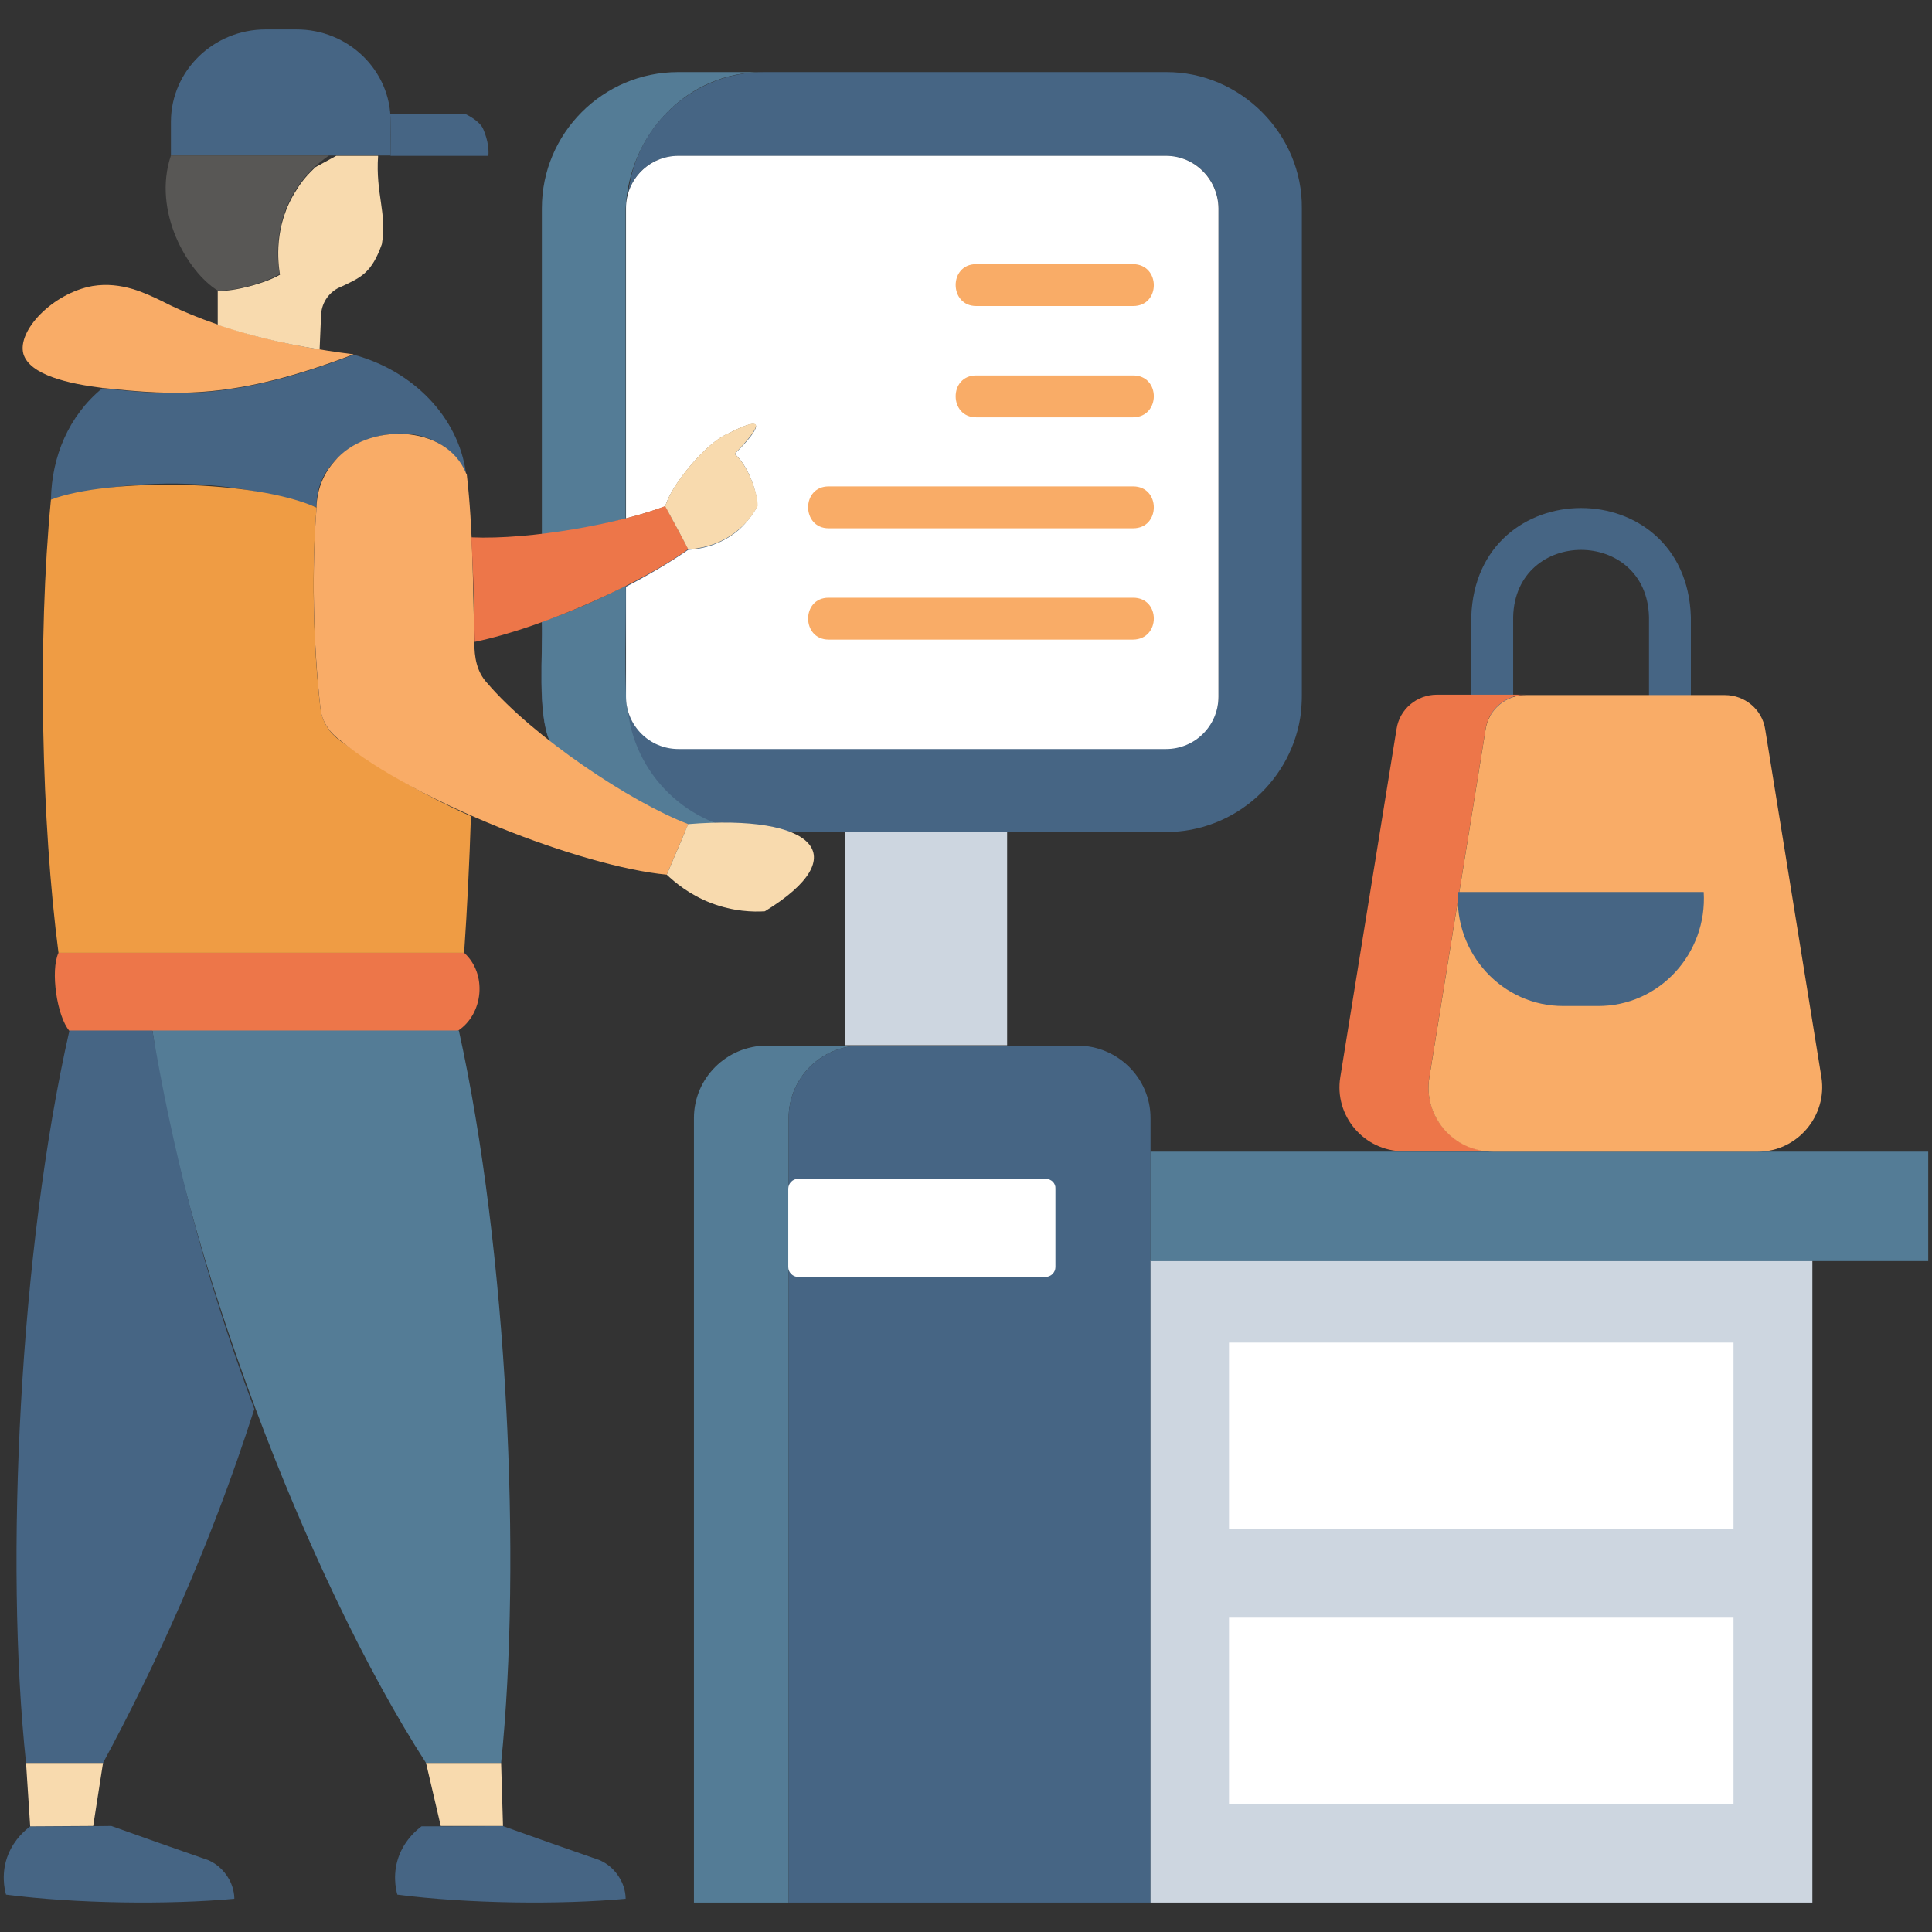 <svg id="Layer_1" enable-background="new 0 0 512 512" viewBox="0 0 512 512" xmlns="http://www.w3.org/2000/svg"><rect x="0" y="0" width="512" height="512" fill="#333333" stroke="none"/><g><g><g><g><g><g><path d="m442.5 189.7c-3.1 0-5.5-2.5-5.5-5.5v-20.7c-.6-23.7-35.4-23.7-36 0v20.7c0 7.2-11.1 7.3-11.1 0v-20.7c1.2-38.5 57-38.5 58.2 0v20.7c0 3-2.5 5.5-5.6 5.5z" fill="#466584"/></g></g></g></g></g><g><g><g><g><path d="m202.3 19.1c-20.3-.1-35.6 16.6-36.5 36.1v82.2c-6.4 1.7-13.9 3.3-22.2 4.2v-86.4c0-19.9 16.2-36.1 36.1-36.1z" fill="#547c96"/></g></g></g></g><g><g><g><g><path d="m345 55.2v129.2c0 1.4-.1 2.8-.2 4.2-2.1 17.9-17.4 31.9-35.8 31.9h-100c-5.8-2.4-18-2.9-26.7-2-10-4.3-24.6-12.1-36.6-22-3.4-7.5-1.8-23.5-2.1-31.6 8.4-2.9 15.7-6.2 22.2-9.6.2 2.8-.6 31.3.6 33.2v.1c.1.1.1.1.1.1 1.8 5.6 7 9.6 13.3 9.6h129.2c7.7 0 13.9-6.2 13.9-13.9v-129.2c0-7.7-6.2-13.9-13.9-13.9h-129.2c-6.3 0-11.5 4-13.3 9.7 2.1-17.9 17.4-31.9 35.9-31.9h106.6c19.8-.1 36.2 16.5 36 36.1z" fill="#466584"/></g></g></g></g><g><g><g><g><path d="m202.3 220.4h-22.6c-15.6 0-29-10-34-24-3.3-7.5-1.8-23.5-2.1-31.6 8.4-2.9 15.7-6.2 22.2-9.6.2 2.8-.6 31.3.6 33.2 2.1 18.2 17.9 32.2 35.9 32z" fill="#547c96"/></g></g></g></g><g><g><g><g><path d="m123 252.5c6.2 5.6 5.1 16.3-1.7 20.7h-102.9c-3.3-3.8-5.1-15.9-2.9-20.7z" fill="#ed7649"/></g></g></g></g><g><g><g><g><path d="m132.8 467.2h-19.9c-31.9-49.4-64.7-137-72.5-194.1h81.2c12.9 58.3 16.7 140.6 11.2 194.1z" fill="#547c96"/></g></g></g></g><g><g><g><g><path d="m67.4 373.4c-12 37.4-26.6 68.8-40.1 93.8h-20.4c-5.7-53.4-1.7-135.9 11.5-194.1h22c4.8 29 13 63.1 27 100.3z" fill="#466584"/></g></g></g></g><g><g><g><g><path d="m123.5 125.4c-9.4-19.2-40.3-9.7-39.6 9-7.5-2.5-17.9-5.1-30.6-6-17-1.1-30.9 1.6-39.8 4 .2-11.4 4.7-22.2 13.6-29.5 19.7 2.1 35.4 3.1 66.6-8.9 15.6 4.2 27.7 16.3 29.8 31.4z" fill="#466584"/></g></g></g></g><g><g><g><g><path d="m124.8 216.3c-.4 12.4-1 24.6-1.8 36.2h-107.5c-4.5-34.6-5.6-83-2-120.1 14.9-5.7 53.7-5.4 70.4 2.1-1.3 15.4-1 36 1 53.1.4 3.5 2.3 6.6 5.4 8.8 8.8 6.3 20.2 13.5 34.5 19.9z" fill="#ef9c44"/></g></g></g></g><g><g><g><g><path d="m93.7 93.9c-31.3 12-46.9 11-66.6 8.9-8.9-1.1-19.2-3.4-20.9-9-1.7-6.2 7.8-16.1 18.3-18 7.8-1.3 14.4 2.1 18 3.8 14.7 7.6 32.7 12 51.2 14.3z" fill="#f9ac67"/></g></g></g></g><g><g><g><g><path d="m103.5 32.1v9.1h-58.2v-9.1c.1-13.4 11.3-24.3 25.1-24.3h8c14-.1 25.2 11 25.1 24.3z" fill="#466584"/></g></g></g></g><g><g><g><g><path d="m129.4 41.3h-25.9c0-1.4.1-9.8-.1-11h20.1s3.7 1.7 4.6 4c1.3 3 1.5 5.8 1.3 7z" fill="#466584"/></g></g></g></g><g><g><g><g><path d="m87.2 41.2c-3.3 2.3-6.3 5.1-8.7 8.9-6.2 9.5-4.9 19.4-4.4 22.5-3.8 2.4-12.3 4.6-16.4 4.4-8-4.9-17.4-21-12.4-35.8z" fill="#585755"/></g></g></g></g><g><g><g><g><path d="m101.2 64.7c-2.7 7.6-5.5 8.8-10.6 11.2-3.2 1.2-5.3 4.1-5.5 7.4l-.4 9.3c-10.7-1.7-19.6-4-27-6.5v-9c4.2.2 12.6-2 16.5-4.3-.5-3.1-1.8-13 4.4-22.5 1.5-2.5 3.3-4.4 5-6l5.5-3h11.1c-.7 10.1 2.4 15.2 1 23.4z" fill="#f8daae"/></g></g></g></g><g><g><g><g><path d="m8 484c-1.3 1-4.1 3.3-5.8 7.4-2 4.9-1 9.3-.6 10.7 18.6 2.4 42.9 2.7 60.5 1.1 0-1-.2-3.5-1.9-6-1.7-2.6-4-3.8-4.9-4.2-8.6-3-17.2-6-25.8-9.1-7.1.1-14.3.1-21.5.1z" fill="#466584"/></g></g></g></g><g><g><g><g><path d="m111.7 484c-1.3 1-4.1 3.3-5.8 7.4-2 4.9-1 9.3-.6 10.7 18.6 2.4 42.9 2.7 60.5 1.1 0-1-.2-3.5-1.9-6-1.7-2.6-4-3.8-4.9-4.2-8.6-3-17.2-6-25.8-9.1-7.1.1-14.3.1-21.5.1z" fill="#466584"/></g></g></g></g><g><g><g><g><path d="m6.9 467.2 1.1 16.8 16.7-.1 2.6-16.7z" fill="#f8daae"/></g></g></g></g><g><g><g><g><path d="m112.9 467.2 3.9 16.7h16.5l-.5-16.7z" fill="#f8daae"/></g></g></g></g><g><g><g><g><path d="m322.8 55.2v129.2c0 7.7-6.2 13.9-13.9 13.9h-129.1c-7.7 0-13.9-6.2-13.9-13.9v-29.1c6.5-3.3 12-6.7 16.5-9.8 2.3-.1 8.2-.8 13.4-5.3 2.5-2.2 4-4.5 4.9-6.3.1-3.1-2.5-10.6-6-13.8 5.3-5.5 10.5-11.6-1.9-5.3-5.6 2.4-15 13.6-16.5 19.2-3.1 1.1-6.6 2.2-10.4 3.2v-82c0-7.7 6.2-13.9 13.9-13.9h129.2c7.6 0 13.8 6.2 13.8 13.9z" fill="#466584"/></g></g></g></g><g><g><g><g><path d="m182.4 218.4-5.7 13.4c-22.5-2.1-66.9-19.4-86.4-35.5-3.1-2.2-5.1-5.3-5.4-8.8-1.9-17-2.3-36.8-1-53.1 0-1.1.1-7 4.8-12.2 8.5-10.2 29.4-10 34.8 3.2.1.1.1.2.2.3 1.7 14.8 1.6 29.3 2 44.5 0 3.9.6 7.8 3.4 10.8 12.1 14.2 38 31.6 53.3 37.4z" fill="#f9ac67"/></g></g></g></g><g><g><g><g><path d="m182.4 218.4c33.3-2.7 44.5 8.3 20.3 23.1-3 .2-8.3.1-14.3-2.2-5.7-2.2-9.6-5.5-11.7-7.5 1.9-4.5 3.8-8.9 5.7-13.4z" fill="#f8daae"/></g></g></g></g><g><g><g><g><path d="m309 41.3h-129.2c-7.7 0-13.9 6.2-13.9 13.9v82.2c3.8-1 7.3-2.1 10.4-3.2 1.5-5.6 10.9-16.9 16.5-19.2 11.1-5.8 8.4-1.1 1.9 5.3 3.7 3.2 6.1 10.6 6 13.8-.8 1.7-2.7 4.3-4.9 6.3-5.2 4.5-11.1 5.2-13.4 5.3-4.5 3.1-10 6.4-16.5 9.8v29.1c0 7.7 6.2 13.9 13.9 13.9h129.2c7.7 0 13.9-6.2 13.9-13.9v-129.4c-.1-7.7-6.3-13.9-13.9-13.9z" fill="#fff"/></g></g></g></g><g><g><g><g><path d="m182.4 145.5c-11.4 8.4-37.4 20.6-56.6 24.6-.1-9.4-.4-18.6-.9-27.7 15.8.7 39.6-3.7 51.4-8.3z" fill="#ed7649"/></g></g></g></g><g><g><g><g><path d="m176.3 134.2c1.4-5.6 10.9-16.9 16.4-19.2 12.4-6.4 7.2-.2 2 5.3 3.6 3.1 6.2 10.6 6.1 13.8-.9 1.7-2.5 4.1-5 6.2-5.2 4.5-11.1 5.1-13.4 5.3-2-3.9-4.1-7.7-6.1-11.4z" fill="#f8daae"/></g></g></g></g><g><g><g><g><path d="m224 220.4h42.9v56.6h-42.9z" fill="#cdd6e0"/></g></g></g></g><g><g><g><g><path d="m228.2 277.1c-10.6 0-19.2 8.6-19.2 19.2v207.9h-25.1v-207.9c0-10.6 8.7-19.2 19.3-19.2z" fill="#547c96"/></g></g></g></g><g><g><g><g><path d="m304.9 296.3v207.9h-95.9v-207.9c0-10.6 8.6-19.2 19.2-19.2h57.3c10.7 0 19.4 8.6 19.4 19.2z" fill="#466584"/></g></g></g></g><g><g><g><g><path d="m277.1 312.4h-65.6c-1.4 0-2.6 1.2-2.6 2.6v20.8c0 1.4 1.2 2.6 2.6 2.6h65.6c1.4 0 2.6-1.2 2.6-2.6v-20.8c.1-1.4-1.1-2.6-2.6-2.6z" fill="#fff"/></g></g></g></g><g><g><g><g><path d="m304.9 334.1h175.4v170.1h-175.4z" fill="#cdd6e0"/></g></g></g></g><g><g><g><g><path d="m325.7 355.8h133.7v49.3h-133.7z" fill="#fff"/></g></g></g></g><g><g><g><g><path d="m325.7 428.7h133.7v49.3h-133.7z" fill="#fff"/></g></g></g></g><g><g><g><g><path d="m304.9 305.2h206.1v29h-206.1z" fill="#547c96"/></g></g></g></g><g><g><g><g><path d="m378.8 285.4c-1.7 10.3 6.3 19.7 16.8 19.7h-23.6c-10.5 0-18.5-9.4-16.8-19.7l14.9-92.2c.8-5.3 5.4-9.1 10.7-9.1h23.6c-5.3 0-9.9 3.8-10.7 9.1z" fill="#ed7649"/></g></g></g></g><g><g><g><g><path d="m465.9 305.2h-70.3c-10.5 0-18.5-9.4-16.8-19.7l14.9-92.2c.8-5.3 5.4-9.1 10.7-9.1h52.7c5.3 0 9.9 3.8 10.7 9.1l14.9 92.2c1.6 10.2-6.4 19.7-16.8 19.7z" fill="#f9ac67"/></g></g></g></g><g><g><g><g><path d="m423.4 266.6h-9c-16.3.1-29.1-14-28-30.2h65.1c1 16.2-11.7 30.3-28.1 30.2z" fill="#466584"/></g></g></g></g><g><g><g><g><g><path d="m300.3 81.1h-41.6c-7.2 0-7.3-11.1 0-11.1h41.6c7.3.1 7.3 11.1 0 11.1z" fill="#f9ac67"/></g></g></g></g></g><g><g><g><g><g><path d="m300.3 110.6h-41.6c-7.2 0-7.3-11.1 0-11.1h41.6c7.3 0 7.3 11 0 11.1z" fill="#f9ac67"/></g></g></g></g></g><g><g><g><g><g><path d="m300.3 140h-80.7c-7.2 0-7.3-11.1 0-11.1h80.7c7.3 0 7.3 11.1 0 11.1z" fill="#f9ac67"/></g></g></g></g></g><g><g><g><g><g><path d="m300.3 169.5h-80.7c-7.2 0-7.3-11.1 0-11.1h80.7c7.3 0 7.3 11 0 11.1z" fill="#f9ac67"/></g></g></g></g></g></g></svg>